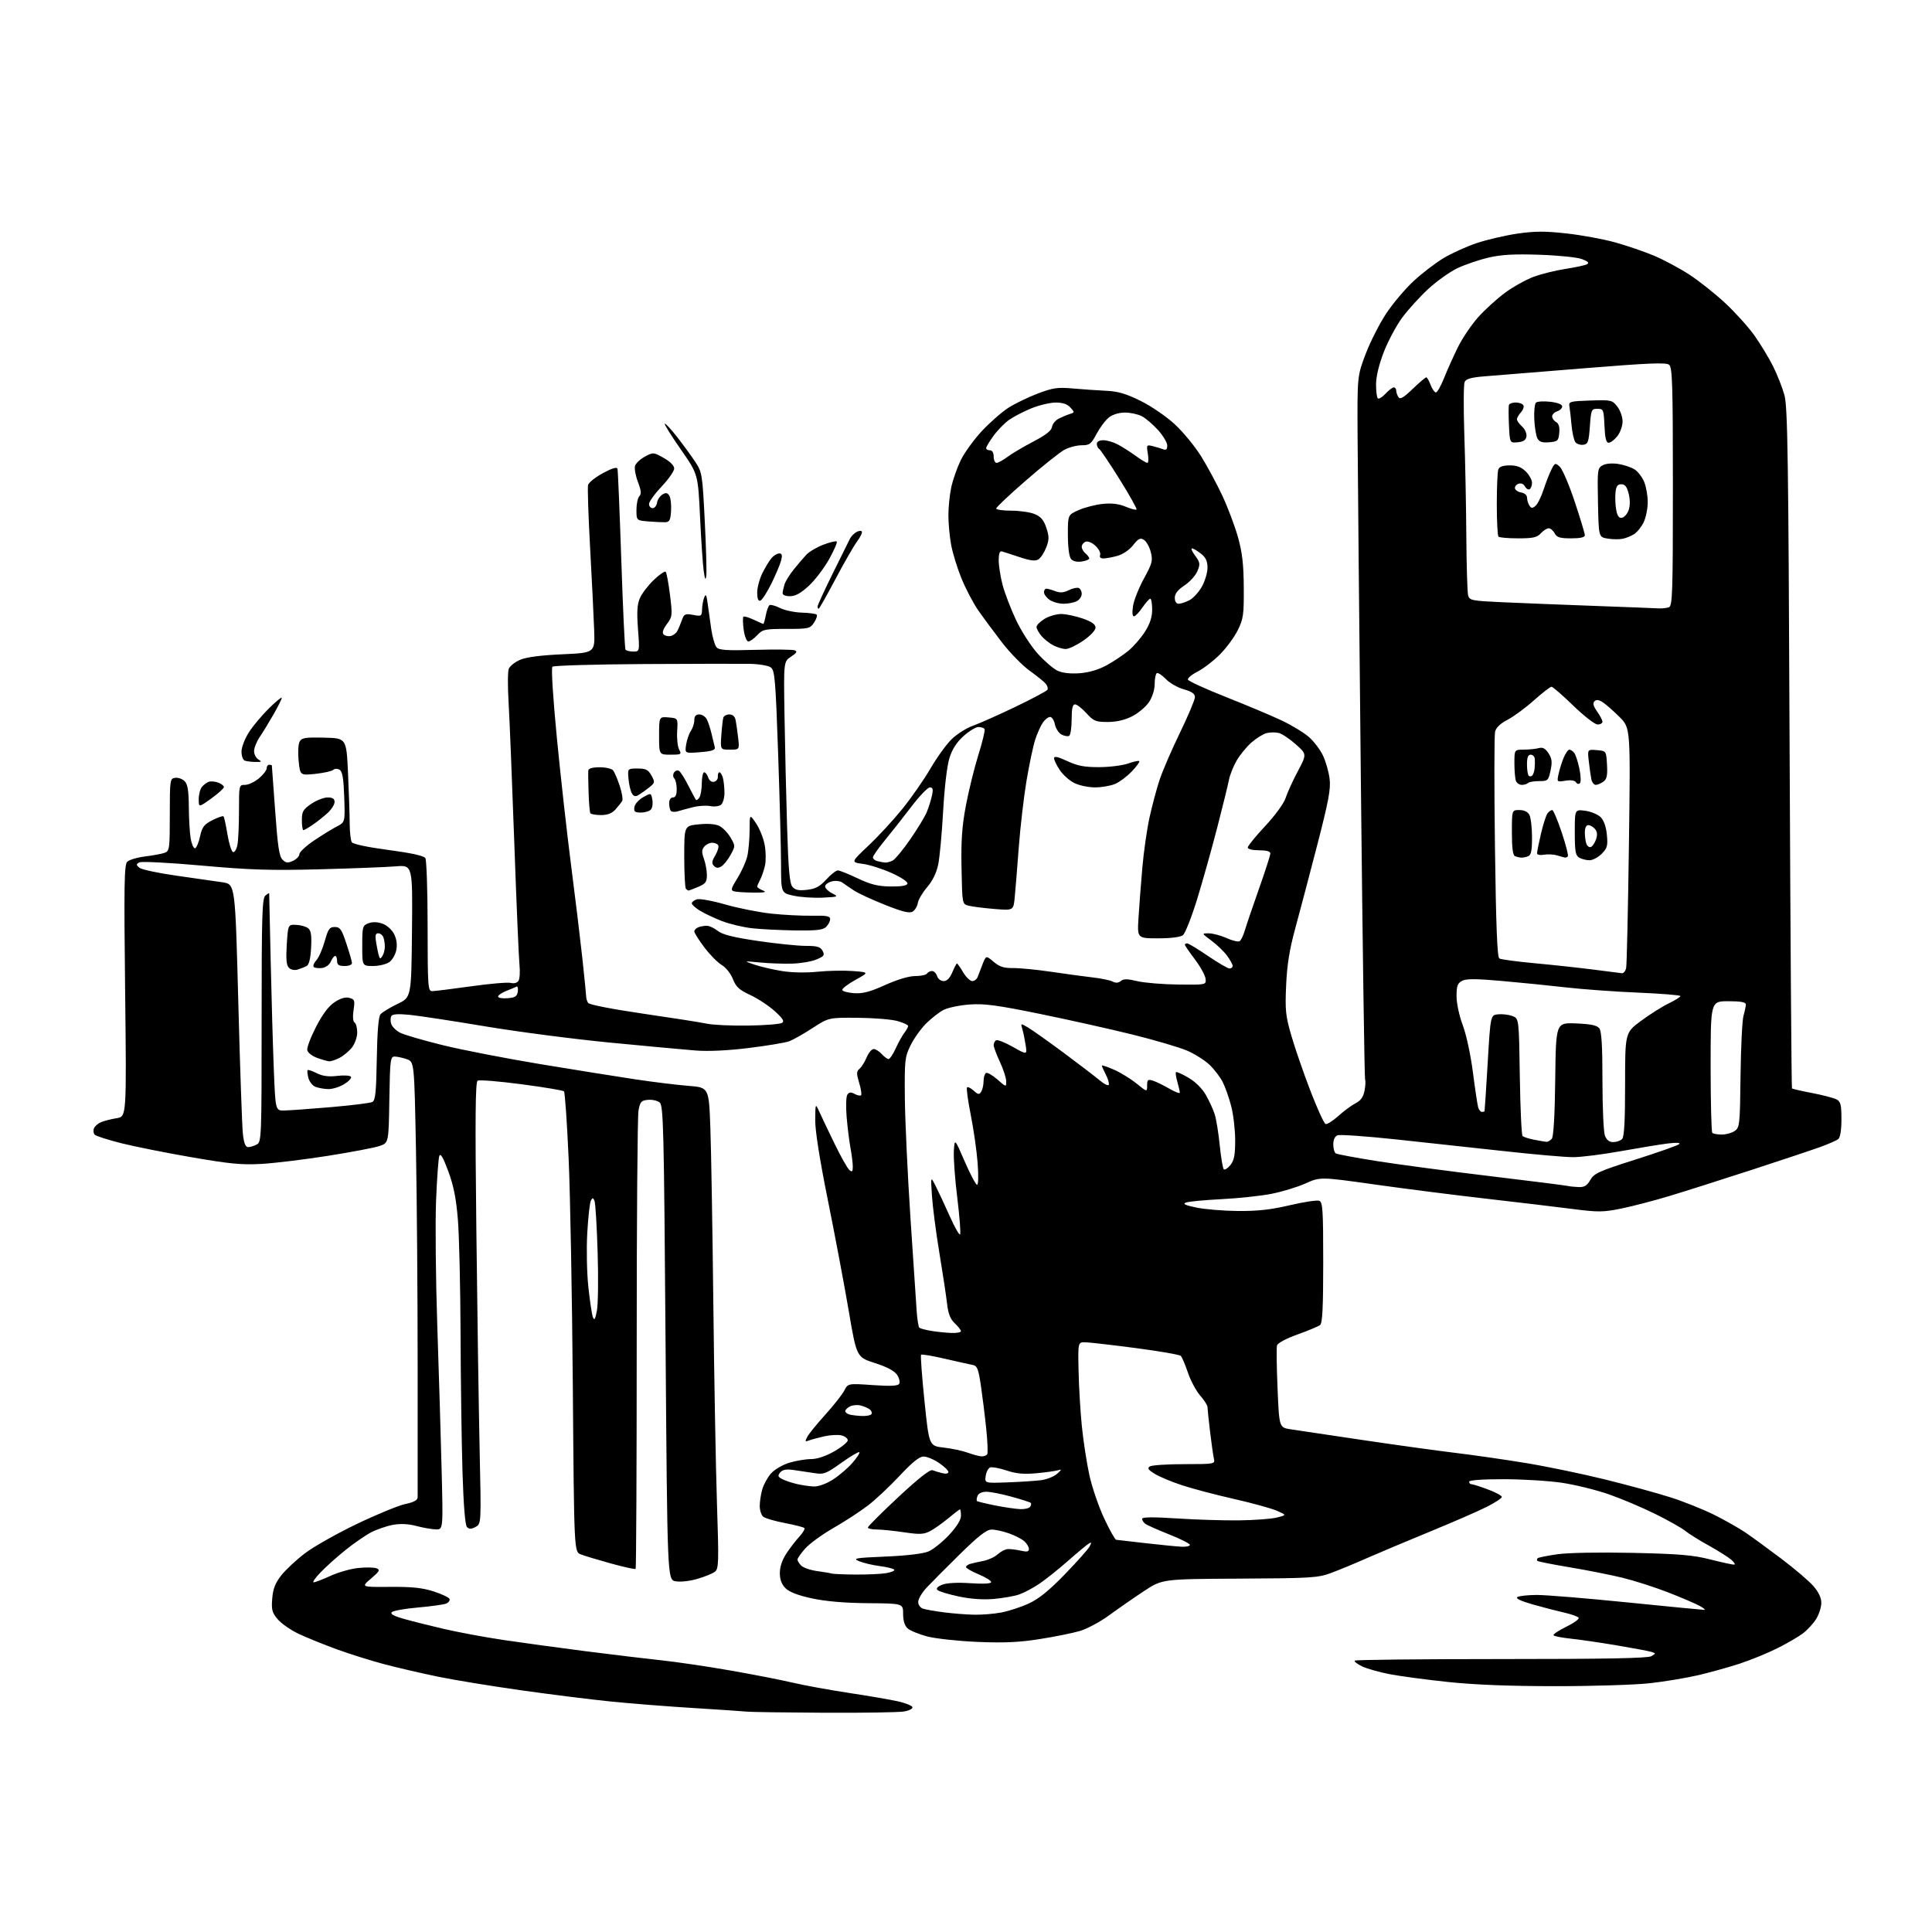 <?xml version="1.0" encoding="UTF-8" standalone="no"?>
<svg 
  version="1.1" 
  xmlns="http://www.w3.org/2000/svg" 
  xmlns:xlink="http://www.w3.org/1999/xlink" 
  xmlns:svg="http://www.w3.org/2000/svg"
  xmlns:rdf="http://www.w3.org/1999/02/22-rdf-syntax-ns#"
  xmlns:cc="http://creativecommons.org/ns#"
  xmlns:dc="http://purl.org/dc/elements/1.1/"
  viewBox="0 0 768 768"
  width="768"
  height="768"
>
<style>svg {background-color: white; }</style>"
<path stroke="none" fill="black" fill-rule="evenodd" d="M327.50,680.84C312.10,680.76 298.38,680.57 297.00,680.41C295.62,680.26 286.18,679.62 276.00,678.99C265.82,678.37 250.97,677.20 243.00,676.40C235.03,675.59 218.91,673.58 207.18,671.92C195.45,670.27 180.60,667.84 174.18,666.52C167.76,665.20 158.22,662.99 153.00,661.62C147.78,660.24 139.22,657.56 134.00,655.67C128.78,653.77 121.91,650.98 118.73,649.48C115.56,647.98 111.80,645.37 110.38,643.67C108.14,641.02 107.85,639.88 108.22,635.41C108.54,631.49 109.43,629.25 111.86,626.17C113.63,623.94 117.88,619.99 121.29,617.40C124.71,614.81 133.94,609.60 141.81,605.82C149.68,602.04 158.34,598.48 161.06,597.89C164.57,597.14 166.01,596.35 166.02,595.17C166.03,594.25 166.03,570.55 166.02,542.50C166.02,514.45 165.71,475.88 165.35,456.79C164.68,422.09 164.68,422.09 161.69,421.04C160.05,420.47 157.88,420.00 156.87,420.00C155.19,420.00 155.03,421.31 154.77,437.15C154.50,454.30 154.50,454.30 150.92,455.54C148.96,456.22 139.73,457.98 130.42,459.45C121.12,460.92 109.22,462.37 104.00,462.67C96.14,463.12 91.31,462.66 76.00,460.00C65.83,458.24 53.25,455.72 48.06,454.41C42.87,453.09 38.19,451.59 37.68,451.08C37.16,450.56 37.01,449.43 37.34,448.56C37.67,447.69 38.97,446.57 40.22,446.06C41.47,445.54 44.26,444.84 46.41,444.49C50.31,443.85 50.31,443.85 49.74,393.92C49.25,351.60 49.38,343.76 50.58,342.56C51.36,341.78 54.59,340.83 57.75,340.44C60.91,340.05 64.40,339.40 65.50,338.99C67.37,338.30 67.50,337.34 67.50,323.88C67.50,309.98 67.57,309.49 69.63,309.20C70.79,309.03 72.48,309.62 73.38,310.52C74.61,311.76 75.01,314.20 75.06,320.82C75.09,325.59 75.43,331.25 75.81,333.40C76.19,335.54 76.95,337.25 77.50,337.21C78.05,337.16 78.95,335.08 79.50,332.58C80.35,328.72 81.09,327.74 84.43,326.03C86.59,324.93 88.58,324.25 88.85,324.51C89.11,324.78 89.82,328.00 90.42,331.67C91.03,335.34 92.02,338.51 92.63,338.71C93.24,338.91 94.02,337.65 94.37,335.91C94.72,334.17 95.00,328.08 95.00,322.38C95.00,312.06 95.01,312.00 97.42,312.00C98.76,312.00 101.23,310.83 102.92,309.41C104.62,307.99 106.00,306.19 106.00,305.41C106.00,304.63 106.45,304.00 107.00,304.00C107.55,304.00 108.03,304.11 108.06,304.25C108.10,304.39 108.69,312.50 109.38,322.28C110.37,336.26 110.99,340.42 112.28,341.71C113.63,343.06 114.38,343.15 116.46,342.20C117.86,341.56 119.00,340.37 119.00,339.56C119.00,338.74 121.59,336.32 124.75,334.18C127.91,332.04 132.00,329.52 133.84,328.57C137.18,326.85 137.18,326.85 136.84,316.89C136.59,309.49 136.12,306.69 135.03,306.02C134.15,305.47 133.12,305.49 132.43,306.06C131.81,306.58 128.60,307.28 125.30,307.63C119.31,308.25 119.31,308.25 118.71,302.46C118.38,299.27 118.55,295.85 119.08,294.84C119.92,293.27 121.25,293.05 128.88,293.23C137.71,293.43 137.71,293.43 138.35,307.47C138.70,315.18 139.00,324.20 139.01,327.50C139.02,330.80 139.40,334.08 139.84,334.78C140.33,335.55 146.11,336.78 154.43,337.88C163.48,339.08 168.50,340.19 169.08,341.10C169.57,341.87 169.98,354.09 169.98,368.25C170.00,392.26 170.12,394.00 171.78,394.00C172.76,394.00 179.70,393.13 187.21,392.08C194.72,391.02 201.84,390.41 203.04,390.72C204.33,391.06 205.57,390.73 206.11,389.89C206.61,389.13 206.78,386.25 206.50,383.50C206.22,380.75 205.28,358.70 204.42,334.50C203.56,310.30 202.54,285.42 202.17,279.20C201.80,272.99 201.82,267.01 202.23,265.91C202.64,264.81 204.66,263.18 206.73,262.29C209.23,261.22 214.90,260.48 223.50,260.09C236.50,259.50 236.50,259.50 236.19,250.50C236.02,245.55 235.31,230.94 234.59,218.03C233.88,205.12 233.51,193.76 233.76,192.79C234.02,191.82 236.68,189.70 239.67,188.08C243.25,186.14 245.23,185.54 245.46,186.32C245.64,186.97 246.32,203.23 246.97,222.46C247.61,241.68 248.36,257.77 248.63,258.21C248.90,258.64 250.28,259.00 251.70,259.00C254.29,259.00 254.29,259.00 253.61,250.05C253.10,243.31 253.29,240.28 254.35,237.80C255.13,235.98 257.61,232.73 259.87,230.56C262.12,228.40 264.26,226.93 264.62,227.29C264.98,227.65 265.75,231.78 266.33,236.46C267.34,244.62 267.29,245.11 265.09,248.09C263.57,250.15 263.13,251.53 263.79,252.19C264.34,252.74 265.57,253.03 266.54,252.84C267.50,252.65 268.67,251.82 269.14,251.00C269.62,250.18 270.46,248.21 271.02,246.64C271.94,244.03 272.34,243.84 275.52,244.44C278.81,245.05 279.00,244.94 279.07,242.30C279.11,240.76 279.50,238.60 279.94,237.50C280.56,235.92 280.86,236.45 281.32,240.00C281.64,242.47 282.28,247.04 282.74,250.15C283.21,253.25 284.13,256.45 284.80,257.26C285.79,258.45 288.61,258.65 300.20,258.33C308.00,258.11 315.07,258.20 315.90,258.51C317.05,258.96 316.71,259.55 314.45,261.03C311.50,262.97 311.50,262.97 311.86,284.73C312.05,296.71 312.51,316.46 312.88,328.62C313.39,345.64 313.88,351.15 314.98,352.48C316.08,353.81 317.44,354.10 320.78,353.72C324.18,353.34 325.88,352.43 328.46,349.61C330.28,347.63 332.34,346.00 333.04,346.00C333.74,346.00 337.27,347.41 340.90,349.14C346.02,351.58 348.94,352.31 353.91,352.39C358.11,352.46 360.46,352.08 360.73,351.29C360.97,350.59 358.35,348.82 354.48,347.06C350.82,345.40 345.66,343.76 343.02,343.41C338.21,342.77 338.21,342.77 345.25,336.13C349.12,332.49 355.19,325.90 358.75,321.50C362.30,317.10 367.30,309.91 369.86,305.52C372.41,301.13 376.21,295.87 378.31,293.83C380.40,291.79 384.23,289.38 386.81,288.47C389.39,287.56 396.97,284.18 403.65,280.97C410.33,277.76 416.05,274.72 416.37,274.21C416.68,273.71 416.39,272.63 415.72,271.82C415.05,271.00 412.16,268.67 409.30,266.62C406.45,264.58 401.50,259.52 398.30,255.37C395.11,251.23 390.88,245.51 388.90,242.67C386.91,239.83 383.92,234.12 382.23,230.00C380.55,225.88 378.68,219.83 378.09,216.57C377.49,213.30 377.00,208.04 377.00,204.87C377.00,201.69 377.50,196.71 378.12,193.80C378.73,190.88 380.42,186.04 381.87,183.03C383.31,180.03 387.11,174.78 390.29,171.36C393.48,167.95 398.22,163.79 400.82,162.12C403.42,160.45 408.69,157.89 412.53,156.44C418.58,154.15 420.43,153.88 426.50,154.43C430.35,154.77 436.28,155.18 439.67,155.34C444.42,155.55 447.60,156.49 453.43,159.37C457.64,161.45 463.67,165.58 467.00,168.66C470.29,171.70 474.99,177.42 477.44,181.35C479.89,185.28 483.69,192.33 485.89,197.02C488.08,201.70 490.88,209.13 492.11,213.52C493.82,219.63 494.36,224.31 494.42,233.50C494.49,244.31 494.26,246.00 492.04,250.50C490.69,253.25 487.49,257.60 484.93,260.16C482.37,262.72 478.39,265.78 476.07,266.96C473.76,268.14 472.03,269.59 472.22,270.17C472.42,270.76 479.31,273.90 487.54,277.16C495.77,280.41 505.72,284.61 509.65,286.48C513.58,288.35 518.39,291.28 520.33,292.99C522.27,294.69 524.77,297.98 525.88,300.29C526.99,302.61 528.18,306.75 528.53,309.50C529.05,313.63 528.19,318.23 523.60,336.00C520.54,347.82 516.62,362.68 514.90,369.00C512.59,377.45 511.62,383.46 511.26,391.65C510.81,401.55 511.04,403.80 513.32,411.65C514.72,416.52 518.11,426.34 520.85,433.47C523.59,440.60 526.33,446.61 526.94,446.81C527.55,447.02 529.81,445.59 531.97,443.65C534.12,441.70 537.20,439.43 538.82,438.59C540.94,437.50 541.95,436.08 542.43,433.52C542.80,431.56 542.89,429.64 542.65,429.23C542.40,428.83 541.66,376.52 540.99,313.00C540.33,249.47 539.73,186.70 539.66,173.50C539.53,149.50 539.53,149.50 542.90,140.62C544.76,135.74 548.47,128.48 551.14,124.48C553.81,120.48 558.67,114.74 561.94,111.72C565.20,108.69 570.50,104.63 573.70,102.68C576.90,100.74 582.89,98.02 587.01,96.64C591.13,95.25 598.44,93.56 603.25,92.86C610.17,91.86 614.25,91.85 622.75,92.80C628.66,93.45 637.33,95.05 642.00,96.34C646.67,97.64 653.67,100.03 657.54,101.66C661.41,103.29 667.71,106.67 671.54,109.16C675.37,111.65 681.78,116.75 685.80,120.48C689.81,124.22 695.05,130.03 697.43,133.39C699.81,136.75 703.13,142.22 704.80,145.55C706.46,148.88 708.51,154.06 709.33,157.05C710.63,161.73 710.92,181.61 711.40,297.40C711.71,371.60 712.14,432.47 712.34,432.67C712.54,432.87 716.17,433.70 720.41,434.51C724.64,435.32 728.98,436.46 730.05,437.03C731.69,437.91 732.00,439.16 732.00,444.91C732.00,449.17 731.53,452.14 730.75,452.79C730.06,453.35 726.80,454.79 723.50,455.98C720.20,457.17 707.92,461.26 696.21,465.08C684.50,468.89 669.88,473.54 663.71,475.40C657.55,477.27 648.88,479.52 644.47,480.42C637.21,481.89 635.33,481.90 624.97,480.57C618.66,479.76 603.38,477.94 591.00,476.52C578.62,475.11 558.68,472.57 546.67,470.88C524.84,467.80 524.84,467.80 518.95,470.44C515.71,471.90 509.56,473.76 505.28,474.59C501.00,475.42 492.10,476.36 485.50,476.69C478.90,477.02 472.60,477.62 471.50,478.02C469.99,478.56 470.98,479.06 475.50,480.01C478.80,480.71 486.23,481.33 492.00,481.39C499.84,481.46 505.07,480.89 512.67,479.11C518.26,477.79 523.54,477.00 524.42,477.33C525.80,477.86 526.00,480.95 526.00,501.85C526.00,519.79 525.69,526.00 524.75,526.73C524.06,527.26 520.03,528.95 515.78,530.47C511.17,532.13 507.88,533.90 507.62,534.87C507.39,535.77 507.48,543.47 507.85,551.98C508.50,567.46 508.50,567.46 513.00,568.16C515.48,568.55 528.30,570.46 541.50,572.41C554.70,574.37 571.35,576.67 578.50,577.54C585.65,578.40 598.25,580.21 606.50,581.57C614.75,582.92 628.92,585.86 638.00,588.10C647.08,590.34 658.77,593.53 664.00,595.20C669.23,596.86 677.02,599.98 681.32,602.12C685.63,604.26 691.25,607.44 693.82,609.19C696.40,610.94 702.79,615.61 708.04,619.56C713.28,623.52 719.02,628.40 720.79,630.41C722.92,632.85 724.00,635.11 724.00,637.17C724.00,638.87 723.09,641.73 721.98,643.53C720.88,645.32 718.51,647.90 716.73,649.26C714.95,650.62 710.34,653.30 706.49,655.22C702.65,657.15 695.90,659.90 691.50,661.34C687.10,662.78 679.67,664.84 675.00,665.93C670.33,667.01 661.77,668.44 656.00,669.09C650.23,669.75 633.35,670.28 618.50,670.28C600.35,670.28 586.34,669.74 575.75,668.63C567.09,667.71 556.63,666.32 552.51,665.53C548.38,664.74 543.42,663.34 541.47,662.42C539.52,661.49 538.21,660.46 538.55,660.12C538.89,659.78 565.12,659.50 596.83,659.50C637.93,659.50 655.05,659.18 656.41,658.37C658.30,657.26 658.30,657.23 656.41,656.64C655.36,656.31 649.10,655.14 642.50,654.03C635.90,652.92 627.67,651.72 624.22,651.37C620.77,651.01 617.76,650.41 617.53,650.04C617.30,649.67 619.58,648.15 622.60,646.67C625.63,645.19 627.85,643.57 627.55,643.09C627.25,642.60 624.64,641.67 621.75,641.02C618.86,640.37 613.22,638.91 609.20,637.76C604.44,636.40 602.35,635.39 603.20,634.85C603.92,634.40 607.42,634.03 611.00,634.02C614.58,634.02 630.77,635.35 647.00,636.99C663.23,638.63 676.95,639.96 677.50,639.95C678.05,639.93 677.15,639.19 675.50,638.29C673.85,637.40 668.23,635.00 663.00,632.96C657.77,630.93 649.67,628.33 645.00,627.19C640.33,626.05 630.90,624.18 624.07,623.04C617.23,621.90 611.41,620.75 611.15,620.48C610.88,620.22 610.92,619.74 611.23,619.43C611.55,619.12 615.11,618.40 619.15,617.83C623.40,617.23 635.99,617.01 649.00,617.29C667.44,617.69 673.00,618.16 679.81,619.89C684.39,621.05 688.66,621.99 689.31,621.97C689.97,621.95 689.41,621.03 688.09,619.92C686.76,618.82 682.71,616.28 679.09,614.28C675.46,612.28 671.36,609.71 669.96,608.57C668.57,607.43 663.17,604.39 657.96,601.81C652.76,599.23 644.45,595.72 639.50,594.00C634.55,592.28 626.23,590.23 621.00,589.44C615.77,588.66 605.31,588.01 597.75,588.01C589.25,588.00 584.00,588.38 584.00,589.00C584.00,589.55 584.43,590.00 584.96,590.00C585.49,590.00 588.42,590.93 591.46,592.07C594.51,593.21 597.00,594.55 597.00,595.06C597.00,595.56 594.29,597.34 590.98,599.01C587.68,600.68 577.44,605.14 568.23,608.92C559.03,612.70 547.72,617.46 543.09,619.50C538.47,621.55 532.17,624.15 529.09,625.29C523.92,627.21 521.18,627.38 492.76,627.53C462.02,627.69 462.02,627.69 454.76,632.48C450.77,635.11 444.57,639.41 441.00,642.03C437.43,644.65 432.16,647.48 429.31,648.33C426.45,649.17 419.25,650.63 413.31,651.56C405.08,652.86 399.16,653.13 388.50,652.68C380.80,652.35 371.81,651.37 368.53,650.50C365.25,649.63 361.76,648.19 360.78,647.30C359.62,646.25 359.00,644.25 359.00,641.55C359.00,637.40 359.00,637.40 345.02,637.29C335.75,637.21 328.25,636.57 322.78,635.39C317.25,634.20 313.77,632.86 312.26,631.35C310.70,629.79 310.00,627.90 310.00,625.28C310.00,622.83 310.94,620.04 312.64,617.48C314.09,615.29 316.42,612.27 317.82,610.76C319.21,609.25 320.08,607.74 319.74,607.41C319.40,607.07 315.90,606.18 311.95,605.42C308.00,604.67 304.15,603.54 303.39,602.91C302.62,602.27 302.00,600.35 302.01,598.63C302.01,596.91 302.47,593.92 303.03,592.00C303.58,590.08 305.15,587.24 306.51,585.70C307.87,584.17 311.12,582.26 313.74,581.47C316.36,580.67 320.25,580.02 322.38,580.01C324.86,580.00 328.19,578.89 331.63,576.93C334.58,575.24 337.00,573.26 337.00,572.54C337.00,571.81 335.89,570.94 334.53,570.60C333.17,570.26 330.10,570.42 327.70,570.95C325.30,571.49 322.54,572.24 321.55,572.62C319.98,573.22 319.91,573.04 320.94,571.11C321.59,569.90 324.82,565.93 328.12,562.29C331.42,558.64 334.79,554.37 335.61,552.79C337.10,549.91 337.10,549.91 346.91,550.59C353.99,551.08 356.92,550.94 357.44,550.09C357.84,549.44 357.48,547.85 356.62,546.55C355.59,544.97 352.67,543.41 347.80,541.84C340.52,539.50 340.52,539.50 337.37,521.00C335.63,510.82 331.92,491.11 329.11,477.18C325.83,460.92 324.02,449.47 324.06,445.18C324.13,438.50 324.13,438.50 325.72,442.00C326.59,443.93 329.33,449.67 331.81,454.76C334.28,459.85 336.92,464.52 337.66,465.13C338.72,466.01 339.00,465.73 339.00,463.76C339.00,462.39 338.59,459.07 338.09,456.39C337.59,453.70 336.90,448.12 336.55,444.00C336.21,439.88 336.33,435.89 336.83,435.15C337.52,434.13 338.24,434.06 339.74,434.86C340.84,435.45 341.99,435.68 342.29,435.37C342.60,435.07 342.26,432.85 341.53,430.44C340.41,426.71 340.43,425.89 341.67,424.86C342.46,424.20 343.74,422.16 344.51,420.33C345.27,418.50 346.53,417.00 347.29,417.00C348.06,417.00 349.50,417.90 350.50,419.00C351.50,420.10 352.72,421.00 353.21,421.00C353.71,421.00 354.99,419.09 356.06,416.75C357.12,414.41 358.67,411.63 359.50,410.56C360.32,409.49 361.00,408.27 361.00,407.85C361.00,407.42 359.09,406.54 356.75,405.88C354.41,405.22 347.31,404.64 340.96,404.59C329.42,404.50 329.42,404.50 322.96,408.69C319.41,411.00 315.26,413.35 313.75,413.91C312.24,414.48 305.04,415.68 297.75,416.58C289.29,417.63 281.61,417.99 276.50,417.59C272.10,417.25 256.80,415.83 242.50,414.45C228.20,413.07 205.93,410.17 193.00,408.01C180.07,405.85 166.52,403.78 162.89,403.42C158.38,402.96 156.05,403.11 155.57,403.88C155.19,404.51 155.16,405.92 155.51,407.02C155.86,408.12 157.44,409.69 159.03,410.51C160.61,411.33 168.28,413.57 176.05,415.48C183.83,417.39 201.29,420.78 214.85,423.02C228.41,425.26 245.35,427.97 252.50,429.05C259.65,430.12 269.17,431.29 273.65,431.64C281.80,432.28 281.80,432.28 282.38,448.39C282.71,457.25 283.23,488.57 283.56,518.00C283.88,547.42 284.53,583.20 285.00,597.50C285.78,621.28 285.71,623.61 284.18,624.79C283.26,625.51 280.10,626.79 277.17,627.64C274.12,628.53 270.43,628.93 268.56,628.58C265.28,627.96 265.28,627.96 264.57,533.73C263.92,447.18 263.72,439.39 262.18,438.21C261.26,437.49 259.16,437.04 257.51,437.21C254.88,437.46 254.44,437.98 253.81,441.50C253.41,443.70 253.09,485.49 253.10,534.36C253.10,583.24 252.91,623.42 252.67,623.66C252.43,623.90 248.02,622.93 242.87,621.51C237.72,620.09 232.31,618.46 230.86,617.89C228.22,616.85 228.22,616.85 227.71,551.67C227.43,515.83 226.68,474.80 226.04,460.50C225.40,446.20 224.57,434.19 224.19,433.82C223.81,433.44 216.20,432.17 207.27,431.00C198.34,429.82 190.51,429.19 189.86,429.59C188.97,430.14 188.84,444.35 189.35,488.41C189.71,520.36 190.30,559.83 190.66,576.13C191.31,605.76 191.31,605.76 189.05,606.97C187.35,607.88 186.50,607.90 185.64,607.04C184.90,606.31 184.27,598.57 183.85,585.20C183.50,573.82 183.15,549.20 183.08,530.50C183.01,511.80 182.54,491.32 182.03,485.00C181.35,476.47 180.36,471.47 178.21,465.63C176.17,460.12 175.11,458.28 174.64,459.49C174.28,460.44 173.69,468.49 173.34,477.37C172.99,486.25 173.21,508.59 173.83,527.01C174.45,545.43 175.23,571.19 175.55,584.25C176.15,608.00 176.15,608.00 173.32,607.96C171.77,607.93 168.29,607.33 165.58,606.62C162.25,605.74 159.20,605.60 156.12,606.17C153.62,606.64 149.76,607.97 147.54,609.12C145.32,610.28 140.80,613.39 137.50,616.03C134.20,618.67 129.72,622.67 127.55,624.92C125.37,627.16 124.08,629.00 124.68,629.00C125.27,629.00 128.29,627.84 131.38,626.43C134.47,625.01 139.44,623.60 142.43,623.30C145.42,622.99 148.67,623.04 149.66,623.42C151.21,624.02 150.91,624.59 147.48,627.51C143.50,630.90 143.50,630.90 155.00,630.81C163.77,630.74 167.90,631.17 172.42,632.63C175.68,633.68 178.51,635.03 178.71,635.64C178.92,636.25 178.28,637.08 177.29,637.47C176.31,637.86 171.28,638.55 166.13,639.01C160.98,639.46 156.31,640.29 155.75,640.85C155.06,641.54 156.47,642.37 160.12,643.41C163.08,644.26 170.22,646.07 176.00,647.42C181.78,648.78 192.57,650.79 200.00,651.90C207.43,653.01 222.28,655.03 233.00,656.41C243.72,657.78 257.23,659.40 263.00,660.01C268.77,660.62 280.93,662.41 290.00,663.99C299.07,665.57 310.32,667.76 315.00,668.86C319.68,669.96 329.80,671.81 337.50,672.97C345.20,674.14 353.94,675.64 356.92,676.30C359.90,676.97 362.50,678.01 362.71,678.62C362.91,679.24 361.40,680.00 359.29,680.35C357.20,680.70 342.90,680.92 327.50,680.84zM387.11,641.87C390.20,641.94 395.12,641.55 398.04,640.99C400.96,640.44 405.86,638.84 408.93,637.43C412.92,635.60 416.98,632.32 423.28,625.82C428.10,620.84 432.54,615.86 433.13,614.76C433.98,613.16 433.93,612.92 432.85,613.56C432.11,614.00 428.35,617.13 424.50,620.51C420.65,623.90 415.48,628.02 413.00,629.67C410.52,631.33 406.96,633.21 405.07,633.85C403.19,634.49 398.69,635.28 395.07,635.60C390.78,635.98 385.93,635.64 381.07,634.61C376.98,633.74 373.19,632.59 372.65,632.05C372.01,631.41 372.69,630.68 374.59,629.93C376.40,629.23 380.62,629.00 385.75,629.35C390.99,629.70 394.00,629.53 394.00,628.90C394.00,628.34 391.75,626.95 389.00,625.81C386.25,624.67 384.00,623.37 384.00,622.93C384.00,622.49 384.79,621.91 385.75,621.64C386.71,621.37 389.07,620.84 391.00,620.47C392.93,620.09 395.45,618.91 396.62,617.84C397.79,616.77 399.59,615.84 400.62,615.78C401.65,615.72 403.96,616.01 405.75,616.41C408.24,616.99 409.00,616.83 409.00,615.73C409.00,614.95 408.19,613.58 407.20,612.68C406.21,611.79 403.45,610.37 401.07,609.53C398.70,608.69 395.57,608.01 394.12,608.03C392.17,608.05 388.96,610.56 381.50,617.88C376.00,623.29 370.04,629.29 368.25,631.21C366.46,633.14 365.00,635.65 365.00,636.79C365.00,637.98 365.84,639.13 366.97,639.49C368.05,639.83 371.76,640.48 375.22,640.93C378.67,641.38 384.03,641.80 387.11,641.87zM340.00,625.91C344.68,625.95 350.18,625.70 352.23,625.36C354.28,625.02 355.75,624.40 355.49,623.99C355.24,623.57 352.66,622.93 349.76,622.55C346.87,622.17 343.15,621.30 341.50,620.60C338.81,619.47 339.92,619.27 352.06,618.76C360.41,618.40 366.95,617.63 369.06,616.73C370.95,615.94 374.64,612.99 377.25,610.19C380.33,606.87 382.00,604.19 382.00,602.54C382.00,601.14 381.82,600.00 381.59,600.00C381.37,600.00 379.27,601.60 376.93,603.56C374.58,605.52 371.33,607.81 369.69,608.66C367.18,609.96 365.54,610.03 359.32,609.10C355.25,608.50 350.36,608.00 348.46,608.00C346.56,608.00 345.00,607.64 345.00,607.20C345.00,606.76 350.44,601.33 357.09,595.13C365.04,587.71 369.69,584.05 370.68,584.43C371.51,584.75 373.27,585.28 374.59,585.61C376.01,585.97 377.00,585.78 377.00,585.14C377.00,584.55 375.32,582.93 373.27,581.54C371.22,580.14 368.46,579.00 367.14,579.00C365.45,579.00 362.66,581.24 357.63,586.63C353.71,590.83 348.02,596.16 345.00,598.48C341.98,600.79 335.81,604.81 331.30,607.40C326.80,609.99 321.73,613.68 320.05,615.59C318.37,617.50 317.00,619.47 317.00,619.96C317.00,620.45 317.68,621.54 318.51,622.37C319.34,623.20 322.16,624.17 324.76,624.52C327.37,624.87 329.95,625.31 330.50,625.50C331.05,625.69 335.32,625.87 340.00,625.91zM469.75,614.85C471.54,614.93 473.00,614.60 473.00,614.11C473.00,613.62 469.29,611.75 464.75,609.95C460.21,608.15 455.94,606.25 455.25,605.72C454.56,605.19 454.00,604.29 454.00,603.73C454.00,603.04 458.46,603.00 467.75,603.60C475.31,604.10 486.45,604.44 492.50,604.37C498.55,604.30 505.30,603.80 507.50,603.26C511.50,602.27 511.50,602.27 507.58,600.55C505.43,599.61 497.78,597.50 490.58,595.87C483.39,594.24 474.12,591.80 470.00,590.45C465.88,589.10 460.96,587.06 459.08,585.91C456.41,584.28 455.97,583.63 457.08,582.93C457.86,582.43 464.02,582.02 470.77,582.02C482.97,582.00 483.04,581.99 482.53,579.75C482.25,578.51 481.56,573.69 481.01,569.03C480.45,564.37 480.00,559.99 480.00,559.31C480.00,558.63 478.69,556.58 477.08,554.75C475.48,552.92 473.29,548.83 472.22,545.65C471.14,542.47 469.87,539.47 469.38,538.99C468.90,538.50 460.85,537.11 451.50,535.88C442.15,534.66 433.15,533.62 431.50,533.58C428.50,533.50 428.50,533.50 428.75,545.00C428.88,551.33 429.47,561.23 430.06,567.00C430.64,572.77 431.97,581.44 433.02,586.27C434.06,591.09 436.71,598.85 438.89,603.52C441.08,608.18 443.24,612.04 443.69,612.09C444.13,612.15 449.45,612.75 455.50,613.45C461.55,614.14 467.96,614.77 469.75,614.85zM405.69,599.91C407.45,599.96 409.18,599.52 409.54,598.93C409.90,598.35 409.99,597.66 409.74,597.41C409.49,597.16 406.08,596.06 402.16,594.98C398.23,593.89 393.72,593.00 392.12,593.00C390.35,593.00 388.97,593.64 388.58,594.64C388.24,595.55 388.13,596.46 388.35,596.68C388.57,596.90 391.84,597.69 395.62,598.45C399.41,599.20 403.94,599.85 405.69,599.91zM323.55,590.90C325.33,590.96 328.47,589.82 331.05,588.18C333.50,586.62 336.99,583.65 338.81,581.57C340.63,579.49 341.89,577.56 341.61,577.27C341.32,576.99 338.10,578.89 334.45,581.50C328.33,585.87 327.48,586.19 323.65,585.57C321.37,585.21 317.68,584.66 315.46,584.35C312.52,583.94 311.07,584.21 310.15,585.32C309.08,586.60 309.21,587.04 310.88,587.93C311.98,588.52 314.59,589.41 316.69,589.90C318.79,590.40 321.87,590.84 323.55,590.90zM400.45,589.27C405.43,589.09 411.39,588.70 413.71,588.42C416.02,588.13 418.95,586.98 420.21,585.86C422.04,584.24 422.13,583.95 420.67,584.42C419.66,584.74 415.79,585.28 412.06,585.63C406.99,586.10 404.00,585.83 400.11,584.54C397.26,583.59 394.32,583.05 393.59,583.33C392.85,583.61 392.06,585.14 391.83,586.72C391.41,589.60 391.41,589.60 400.45,589.27zM390.19,578.93C391.12,578.97 392.13,578.59 392.44,578.09C392.75,577.59 392.57,572.98 392.03,567.84C391.50,562.70 390.54,555.01 389.91,550.74C388.92,544.08 388.45,542.92 386.63,542.58C385.46,542.36 380.48,541.25 375.56,540.11C370.65,538.97 366.41,538.26 366.14,538.53C365.87,538.80 366.48,547.06 367.49,556.90C369.33,574.78 369.33,574.78 375.15,575.44C378.36,575.80 382.67,576.72 384.74,577.48C386.81,578.24 389.26,578.89 390.19,578.93zM342.69,562.88C344.45,562.95 346.13,562.60 346.43,562.11C346.73,561.63 346.42,560.79 345.74,560.26C345.06,559.72 343.41,559.02 342.09,558.70C340.76,558.37 338.85,558.55 337.84,559.09C336.83,559.63 336.00,560.47 336.00,560.96C336.00,561.45 336.79,562.06 337.75,562.31C338.71,562.56 340.94,562.82 342.69,562.88zM378.25,529.87C380.31,529.94 382.00,529.63 382.00,529.17C382.00,528.72 380.90,527.32 379.56,526.05C377.76,524.37 376.94,522.26 376.46,518.13C376.11,515.03 374.73,505.98 373.41,498.00C372.09,490.02 370.77,479.90 370.48,475.50C369.94,467.50 369.94,467.50 371.96,471.50C373.08,473.70 375.57,479.06 377.51,483.40C379.44,487.75 381.30,491.03 381.64,490.70C381.97,490.36 381.48,483.88 380.55,476.29C379.61,468.71 379.00,460.25 379.17,457.50C379.50,452.50 379.50,452.50 383.50,461.73C385.70,466.80 387.90,470.96 388.40,470.98C388.91,470.99 389.01,467.27 388.62,462.28C388.26,457.49 387.03,448.90 385.89,443.20C384.76,437.50 384.09,432.57 384.41,432.26C384.73,431.94 385.92,432.52 387.05,433.55C388.82,435.15 389.26,435.21 390.05,433.96C390.55,433.16 390.98,431.29 390.98,429.81C390.99,428.33 391.42,426.86 391.94,426.54C392.46,426.22 394.48,427.36 396.44,429.08C399.96,432.17 400.00,432.18 399.99,429.85C399.98,428.56 398.86,425.09 397.49,422.15C396.12,419.21 395.00,416.20 395.00,415.46C395.00,414.72 395.43,413.85 395.96,413.53C396.48,413.20 399.48,414.38 402.61,416.15C408.31,419.37 408.31,419.37 407.71,415.43C407.38,413.27 406.79,410.42 406.40,409.10C405.69,406.70 405.69,406.70 408.68,408.47C410.33,409.44 416.61,413.90 422.65,418.37C428.68,422.84 435.15,427.79 437.02,429.36C438.89,430.94 440.58,431.76 440.77,431.18C440.96,430.61 440.42,428.78 439.56,427.12C438.70,425.46 438.00,423.88 438.00,423.61C438.00,423.33 440.14,424.04 442.75,425.18C445.36,426.32 449.41,428.80 451.75,430.69C456.00,434.13 456.00,434.13 456.00,431.50C456.00,429.23 456.31,428.96 458.25,429.56C459.49,429.94 462.41,431.37 464.75,432.72C467.09,434.08 469.00,434.81 469.00,434.34C469.00,433.87 468.56,431.94 468.02,430.06C467.48,428.17 467.23,426.44 467.47,426.19C467.71,425.95 469.94,426.95 472.43,428.41C475.18,430.01 477.89,432.71 479.36,435.28C480.69,437.60 482.27,441.07 482.88,443.00C483.49,444.93 484.38,450.46 484.87,455.30C485.36,460.14 486.08,464.41 486.47,464.80C486.85,465.18 488.03,464.44 489.09,463.14C490.59,461.28 491.00,459.18 491.00,453.28C491.00,449.16 490.29,443.05 489.42,439.70C488.56,436.36 487.02,432.02 486.01,430.06C485.00,428.10 482.67,425.06 480.84,423.30C479.00,421.54 475.02,419.02 472.00,417.69C468.98,416.37 459.07,413.45 450.00,411.21C440.93,408.97 424.27,405.26 413.00,402.96C396.22,399.54 391.20,398.88 385.37,399.31C381.44,399.59 376.81,400.57 375.06,401.47C373.32,402.37 370.20,404.80 368.12,406.88C366.04,408.96 363.26,412.87 361.94,415.58C359.68,420.20 359.55,421.47 359.69,436.50C359.78,445.30 360.77,466.68 361.91,484.00C363.04,501.32 364.16,518.12 364.40,521.33C364.63,524.53 365.10,527.43 365.43,527.76C365.76,528.10 367.94,528.68 370.27,529.06C372.60,529.44 376.19,529.81 378.25,529.87zM237.28,521.00C237.76,518.52 237.89,508.10 237.57,497.83C237.26,487.56 236.71,478.40 236.35,477.47C235.81,476.06 235.57,476.02 234.90,477.21C234.46,478.00 233.81,483.78 233.45,490.07C233.09,496.41 233.28,506.00 233.88,511.60C234.47,517.15 235.28,522.55 235.69,523.60C236.26,525.06 236.62,524.46 237.28,521.00zM627.50,471.88C629.83,471.96 630.87,471.33 632.17,469.05C633.66,466.43 635.63,465.54 650.17,460.93C659.15,458.08 666.95,455.32 667.50,454.81C668.12,454.23 666.42,454.13 663.00,454.55C659.98,454.92 651.55,456.30 644.28,457.61C637.01,458.92 628.46,460.00 625.28,459.99C622.10,459.99 609.83,458.91 598.00,457.60C586.17,456.29 566.80,454.19 554.95,452.93C543.10,451.67 532.63,450.93 531.70,451.29C530.63,451.70 530.00,453.04 530.00,454.91C530.00,456.54 530.45,458.16 531.00,458.50C531.55,458.84 538.86,460.21 547.25,461.54C555.64,462.87 575.77,465.55 592.00,467.49C608.23,469.44 622.17,471.20 623.00,471.40C623.83,471.60 625.85,471.82 627.50,471.88zM98.64,456.00C99.46,456.00 101.00,455.53 102.07,454.96C103.94,453.96 104.00,452.36 104.00,405.59C104.00,363.84 104.20,357.08 105.50,356.00C106.33,355.32 107.00,354.92 107.00,355.13C107.00,355.33 107.27,367.43 107.60,382.00C107.92,396.57 108.48,415.93 108.84,425.00C109.50,441.50 109.50,441.50 113.00,441.44C114.92,441.41 123.25,440.81 131.50,440.11C139.75,439.40 147.18,438.48 148.00,438.06C149.22,437.43 149.55,434.27 149.78,420.96C149.96,410.10 150.45,404.16 151.25,403.20C151.91,402.40 154.94,400.56 157.98,399.10C163.50,396.45 163.50,396.45 163.77,370.14C164.03,343.83 164.03,343.83 157.27,344.39C153.55,344.70 139.93,345.22 127.00,345.56C107.60,346.07 99.43,345.81 80.17,344.08C67.13,342.91 56.18,342.36 55.36,342.82C54.06,343.55 54.07,343.81 55.44,344.95C56.31,345.67 62.97,347.09 70.26,348.11C77.54,349.13 85.75,350.31 88.50,350.73C93.50,351.50 93.50,351.50 94.73,398.50C95.41,424.35 96.23,447.86 96.55,450.75C96.97,454.48 97.58,456.00 98.64,456.00zM614.63,453.89C615.25,453.95 616.25,453.40 616.86,452.67C617.57,451.81 618.06,443.41 618.23,428.92C618.50,406.50 618.50,406.50 626.50,406.83C632.40,407.07 634.83,407.58 635.75,408.77C636.65,409.93 637.00,415.76 637.00,429.63C637.00,440.21 637.44,450.02 637.98,451.43C638.64,453.17 639.70,454.00 641.28,454.00C642.55,454.00 644.14,453.46 644.80,452.80C645.66,451.94 646.00,445.70 646.00,431.05C646.00,410.50 646.00,410.50 652.31,405.83C655.78,403.26 660.73,400.13 663.31,398.88C665.89,397.63 668.00,396.31 668.00,395.95C668.00,395.59 660.47,394.98 651.26,394.59C642.06,394.21 629.12,393.27 622.51,392.51C615.91,391.75 604.39,390.60 596.93,389.94C586.59,389.03 582.83,389.02 581.18,389.91C579.39,390.86 579.00,391.96 579.00,396.01C579.00,398.83 580.06,403.78 581.47,407.53C582.88,411.26 584.62,419.36 585.51,426.30C586.37,433.01 587.32,439.29 587.61,440.25C587.90,441.21 588.55,442.00 589.07,442.00C589.58,442.00 590.06,441.89 590.13,441.75C590.20,441.61 590.76,432.95 591.38,422.50C592.50,403.50 592.50,403.50 595.56,403.20C597.24,403.04 599.78,403.35 601.21,403.89C603.81,404.88 603.81,404.88 604.15,427.86C604.34,440.49 604.83,451.17 605.24,451.57C605.65,451.98 607.67,452.64 609.74,453.04C611.81,453.44 614.01,453.82 614.63,453.89zM684.44,451.00C686.16,451.00 688.48,450.35 689.60,449.56C691.54,448.21 691.67,447.02 691.89,427.57C692.03,416.26 692.56,405.55 693.07,403.76C693.58,401.98 694.00,399.95 694.00,399.26C694.00,398.37 691.95,398.00 687.00,398.00C680.00,398.00 680.00,398.00 680.00,423.83C680.00,438.04 680.30,449.97 680.67,450.33C681.03,450.70 682.73,451.00 684.44,451.00zM130.50,432.93C128.85,432.90 126.55,432.49 125.38,432.02C124.21,431.55 122.95,429.95 122.58,428.46C122.21,426.98 122.08,425.59 122.29,425.38C122.50,425.17 124.15,425.73 125.94,426.62C128.26,427.78 130.63,428.09 134.08,427.68C136.75,427.36 139.20,427.52 139.52,428.04C139.84,428.55 138.61,429.87 136.80,430.98C134.98,432.09 132.15,432.97 130.50,432.93zM130.80,421.88C130.08,421.82 127.92,421.19 126.00,420.50C124.08,419.81 122.34,418.43 122.14,417.45C121.95,416.46 123.52,412.29 125.63,408.19C128.22,403.16 130.62,399.96 132.99,398.39C135.34,396.83 137.28,396.26 138.85,396.67C140.98,397.23 141.13,397.66 140.54,401.55C140.16,404.15 140.32,406.08 140.95,406.47C141.53,406.83 142.00,408.61 142.00,410.42C142.00,412.26 141.07,414.91 139.91,416.39C138.76,417.85 136.54,419.71 134.96,420.52C133.39,421.33 131.51,421.95 130.80,421.88zM297.50,407.68C304.10,407.58 310.11,407.10 310.86,406.62C311.90,405.95 311.19,404.83 307.86,401.85C305.46,399.70 301.11,396.85 298.18,395.50C293.86,393.51 292.57,392.32 291.34,389.19C290.49,387.01 288.54,384.57 286.89,383.60C285.28,382.64 282.17,379.49 279.98,376.59C277.79,373.69 276.00,370.84 276.00,370.27C276.00,369.69 276.71,368.94 277.58,368.61C278.45,368.27 279.97,368.00 280.95,368.00C281.93,368.00 283.90,368.92 285.32,370.04C287.22,371.53 291.48,372.60 301.21,374.04C308.52,375.11 317.07,375.99 320.21,376.00C324.88,376.00 326.12,376.36 326.99,377.98C327.91,379.70 327.59,380.14 324.53,381.42C322.59,382.23 318.19,382.97 314.75,383.06C311.31,383.15 305.57,382.95 302.00,382.60C295.50,381.97 295.50,381.97 300.00,383.49C302.48,384.32 307.43,385.46 311.00,386.03C314.84,386.64 320.57,386.74 325.00,386.28C329.12,385.85 335.43,385.73 339.00,386.00C345.50,386.50 345.50,386.50 340.09,389.50C337.11,391.15 334.74,392.95 334.82,393.50C334.90,394.05 337.00,394.64 339.49,394.80C342.96,395.04 345.83,394.29 351.88,391.55C356.75,389.36 361.30,388.00 363.82,388.00C366.05,388.00 368.16,387.55 368.50,387.00C368.84,386.45 369.74,386.00 370.49,386.00C371.25,386.00 372.15,386.90 372.50,388.00C372.85,389.11 374.01,390.00 375.12,390.00C376.44,390.00 377.59,388.83 378.56,386.50C379.37,384.57 380.20,383.00 380.41,383.00C380.63,383.00 381.73,384.57 382.87,386.50C384.00,388.43 385.64,390.00 386.50,390.00C387.36,390.00 388.34,389.21 388.68,388.25C389.02,387.29 389.90,384.99 390.64,383.15C391.98,379.80 391.98,379.80 395.00,382.35C397.34,384.32 399.08,384.87 402.76,384.82C405.37,384.79 412.23,385.46 418.00,386.32C423.77,387.18 431.20,388.19 434.50,388.56C437.80,388.94 441.32,389.68 442.31,390.19C443.53,390.83 444.60,390.75 445.54,389.96C446.63,389.06 448.15,389.08 452.08,390.02C454.89,390.69 462.21,391.30 468.35,391.37C479.50,391.50 479.50,391.50 479.23,389.06C479.08,387.72 477.17,384.25 474.98,381.36C472.79,378.46 471.00,375.84 471.00,375.54C471.00,375.24 471.42,375.00 471.92,375.00C472.43,375.00 476.14,377.25 480.17,379.99C484.20,382.74 488.06,384.99 488.75,384.99C489.44,385.00 490.00,384.53 490.00,383.96C490.00,383.39 488.99,381.55 487.75,379.87C486.51,378.19 483.72,375.51 481.55,373.91C477.61,371.00 477.61,371.00 480.55,371.02C482.17,371.03 485.35,371.89 487.62,372.91C489.88,373.94 492.19,374.49 492.76,374.14C493.32,373.79 494.23,371.93 494.79,370.00C495.35,368.07 497.87,360.65 500.40,353.50C502.92,346.35 504.99,339.94 504.99,339.25C505.00,338.43 503.44,338.00 500.50,338.00C497.88,338.00 496.00,337.54 496.00,336.89C496.00,336.29 499.12,332.45 502.93,328.37C506.94,324.07 510.36,319.37 511.05,317.22C511.70,315.17 513.87,310.42 515.87,306.65C519.50,299.79 519.50,299.79 515.10,295.88C512.68,293.73 509.64,291.70 508.35,291.37C507.06,291.05 504.88,291.06 503.52,291.41C502.15,291.75 499.44,293.43 497.48,295.15C495.52,296.87 492.86,300.13 491.56,302.39C490.26,304.65 488.90,308.07 488.53,310.00C488.16,311.93 486.06,320.48 483.86,329.00C481.66,337.52 478.06,350.35 475.86,357.50C473.65,364.65 471.12,371.06 470.23,371.75C469.24,372.52 465.43,373.00 460.34,373.00C452.06,373.00 452.06,373.00 452.58,364.75C452.86,360.21 453.54,351.33 454.09,345.02C454.63,338.70 455.92,329.70 456.94,325.02C457.97,320.33 459.77,313.57 460.95,310.00C462.14,306.43 465.78,297.99 469.05,291.26C472.32,284.52 475.00,278.17 475.00,277.14C475.00,275.77 473.80,274.92 470.59,274.02C468.16,273.34 464.94,271.50 463.43,269.93C461.93,268.36 460.31,267.31 459.85,267.59C459.38,267.88 459.00,269.82 459.00,271.91C459.00,274.18 458.09,277.07 456.74,279.10C455.50,280.97 452.48,283.51 450.03,284.75C447.09,286.23 443.78,287.00 440.31,287.00C435.57,287.00 434.73,286.65 431.86,283.50C430.11,281.58 428.08,280.00 427.34,280.00C426.37,280.00 426.00,281.64 426.00,285.94C426.00,289.21 425.56,292.15 425.02,292.49C424.48,292.82 423.12,292.60 421.98,291.99C420.85,291.39 419.66,289.57 419.34,287.95C419.02,286.33 418.16,285.00 417.43,285.00C416.71,285.00 415.42,285.99 414.57,287.20C413.72,288.42 412.35,291.46 411.53,293.95C410.71,296.45 409.15,303.81 408.06,310.31C406.98,316.80 405.59,328.72 404.98,336.81C404.37,344.89 403.65,353.85 403.37,356.73C402.86,361.96 402.86,361.96 395.18,361.32C390.96,360.97 386.38,360.38 385.00,360.02C382.50,359.36 382.50,359.36 382.22,345.13C382.01,334.11 382.40,328.46 383.97,320.15C385.09,314.24 387.32,305.18 388.94,300.01C390.56,294.85 391.66,290.26 391.38,289.81C391.11,289.37 390.01,289.00 388.94,289.00C387.88,289.00 385.21,290.63 383.01,292.61C380.27,295.08 378.50,297.85 377.41,301.36C376.46,304.38 375.43,313.11 374.91,322.50C374.42,331.30 373.54,340.80 372.96,343.62C372.28,346.94 370.73,350.13 368.55,352.67C366.70,354.83 365.04,357.65 364.85,358.94C364.66,360.24 363.75,361.77 362.82,362.35C361.54,363.15 358.95,362.52 351.82,359.70C346.70,357.66 341.15,355.11 339.50,354.01C337.85,352.92 335.78,351.51 334.90,350.87C333.99,350.20 332.17,349.99 330.65,350.37C329.19,350.74 328.00,351.63 328.00,352.36C328.00,353.08 329.24,354.31 330.75,355.09C333.42,356.46 333.30,356.51 327.00,356.83C323.43,357.01 318.25,356.66 315.50,356.06C310.50,354.97 310.50,354.97 310.48,343.73C310.47,337.56 309.94,317.67 309.32,299.55C308.29,269.92 307.99,266.47 306.40,265.30C305.41,264.58 301.68,263.95 298.06,263.89C294.45,263.83 275.52,263.86 256.00,263.97C236.47,264.08 220.10,264.56 219.60,265.03C219.07,265.54 219.81,277.29 221.40,293.70C222.89,308.99 225.42,331.62 227.02,344.00C228.62,356.38 230.62,372.89 231.47,380.71C232.31,388.52 233.01,395.50 233.02,396.21C233.02,396.92 233.37,398.04 233.79,398.69C234.22,399.37 243.59,401.19 255.52,402.93C267.06,404.61 278.52,406.40 281.00,406.93C283.48,407.45 290.90,407.79 297.50,407.68zM201.75,396.81C204.82,396.56 205.56,396.07 205.83,394.14C206.02,392.84 205.79,391.97 205.33,392.20C204.88,392.44 203.04,393.21 201.25,393.91C199.46,394.62 198.00,395.63 198.00,396.16C198.00,396.69 199.69,396.98 201.75,396.81zM644.73,386.87C645.41,386.94 646.17,385.99 646.42,384.75C646.68,383.51 647.17,361.55 647.52,335.94C648.15,289.39 648.15,289.39 643.83,285.06C641.45,282.67 638.46,280.05 637.20,279.21C635.56,278.14 634.59,278.01 633.83,278.77C633.06,279.54 633.37,280.71 634.88,282.83C636.04,284.47 637.00,286.30 637.00,286.90C637.00,287.51 636.13,288.00 635.06,288.00C634.00,288.00 629.65,284.62 625.40,280.50C621.15,276.38 617.26,273.00 616.75,273.00C616.24,273.00 613.07,275.45 609.70,278.45C606.34,281.45 601.64,284.90 599.27,286.12C596.46,287.56 594.73,289.22 594.32,290.85C593.98,292.23 593.95,312.92 594.27,336.83C594.69,368.21 595.17,380.49 596.01,381.01C596.65,381.40 603.10,382.27 610.34,382.93C617.58,383.60 628.00,384.73 633.50,385.44C639.00,386.15 644.05,386.80 644.73,386.87zM118.36,385.41C117.08,385.80 115.66,385.52 114.86,384.72C113.85,383.71 113.63,381.31 114.00,375.43C114.50,367.50 114.50,367.50 117.78,367.65C119.58,367.73 121.72,368.35 122.54,369.03C123.64,369.95 123.93,371.91 123.67,376.75C123.44,381.02 122.84,383.50 121.91,384.00C121.14,384.42 119.53,385.05 118.36,385.41zM127.96,384.80C126.57,384.96 125.10,384.77 124.71,384.38C124.32,383.98 124.78,382.79 125.75,381.73C126.71,380.67 128.21,377.26 129.08,374.15C130.44,369.28 130.99,368.50 133.08,368.50C135.17,368.50 135.80,369.39 137.66,375.00C138.85,378.57 139.86,382.06 139.91,382.75C139.96,383.49 138.78,384.00 137.00,384.00C134.67,384.00 134.00,383.56 134.00,382.00C134.00,380.90 133.66,380.00 133.24,380.00C132.82,380.00 132.03,381.01 131.49,382.25C130.91,383.57 129.45,384.62 127.96,384.80zM148.28,384.00C144.00,384.00 144.00,384.00 144.00,375.98C144.00,368.37 144.13,367.90 146.46,367.01C148.06,366.41 150.01,366.45 151.99,367.15C153.73,367.75 155.74,369.52 156.62,371.23C157.63,373.19 157.96,375.42 157.55,377.59C157.20,379.44 155.94,381.63 154.74,382.47C153.54,383.31 150.63,384.00 148.28,384.00zM152.04,379.97C152.55,379.16 152.98,377.52 152.98,376.33C152.99,375.14 152.73,373.45 152.39,372.58C152.06,371.71 151.14,371.00 150.35,371.00C149.24,371.00 149.05,371.87 149.53,374.75C149.88,376.81 150.37,379.16 150.63,379.97C151.05,381.27 151.22,381.27 152.04,379.97zM316.18,369.86C310.31,369.78 302.57,369.39 299.00,369.00C295.43,368.60 290.02,367.32 287.00,366.15C283.98,364.97 280.04,363.12 278.25,362.02C276.46,360.93 275.00,359.60 275.00,359.08C275.00,358.56 275.90,357.85 277.01,357.50C278.11,357.15 283.17,358.06 288.26,359.53C293.34,360.99 301.55,362.63 306.50,363.17C311.45,363.71 318.76,364.08 322.75,364.01C328.58,363.89 330.00,364.16 330.00,365.36C330.00,366.18 329.29,367.56 328.43,368.43C327.18,369.68 324.69,369.97 316.18,369.86zM299.50,354.82C296.20,354.79 292.75,354.57 291.83,354.33C290.38,353.94 290.56,353.23 293.16,349.05C294.81,346.40 296.56,342.49 297.06,340.36C297.55,338.24 297.96,333.58 297.98,330.02C298.00,323.54 298.00,323.54 300.52,327.25C301.91,329.29 303.46,333.13 303.96,335.79C304.46,338.44 304.52,342.18 304.09,344.08C303.66,345.99 302.79,348.52 302.16,349.71C301.52,350.90 301.00,352.14 301.00,352.47C301.00,352.80 302.01,353.47 303.25,353.97C304.95,354.65 304.03,354.86 299.50,354.82zM273.70,354.00C273.50,354.00 273.03,353.70 272.67,353.33C272.30,352.97 272.00,347.18 272.00,340.47C272.00,328.28 272.00,328.28 277.72,327.69C281.31,327.32 284.36,327.55 285.92,328.30C287.28,328.96 289.29,331.03 290.38,332.90C292.34,336.26 292.34,336.33 290.43,339.81C289.37,341.75 287.72,343.81 286.78,344.39C285.53,345.16 284.72,345.12 283.82,344.22C282.83,343.23 282.94,342.37 284.35,339.99C285.32,338.34 285.84,336.55 285.50,336.00C285.16,335.45 284.06,335.00 283.06,335.00C282.06,335.00 280.66,335.70 279.95,336.57C278.92,337.80 278.89,338.81 279.82,341.39C280.47,343.18 281.00,346.10 281.00,347.87C281.00,350.61 280.47,351.32 277.53,352.55C275.62,353.35 273.90,354.00 273.70,354.00zM351.82,342.88C352.54,342.95 353.93,342.57 354.91,342.05C355.88,341.53 359.02,337.72 361.88,333.58C364.74,329.45 367.68,324.59 368.42,322.78C369.17,320.98 370.08,318.04 370.47,316.25C371.01,313.70 370.83,313.00 369.63,313.00C368.80,313.00 365.50,316.43 362.30,320.63C359.11,324.83 354.36,330.86 351.75,334.03C349.14,337.20 347.00,340.26 347.00,340.82C347.00,341.39 347.79,342.06 348.75,342.31C349.71,342.56 351.09,342.82 351.82,342.88zM631.80,341.97C630.53,341.95 628.71,341.48 627.75,340.92C626.29,340.07 626.00,338.41 626.00,330.82C626.00,321.74 626.00,321.74 630.15,322.29C632.43,322.60 635.19,323.75 636.29,324.84C637.55,326.10 638.45,328.67 638.76,331.84C639.18,336.23 638.92,337.17 636.67,339.43C635.25,340.84 633.06,341.99 631.80,341.97zM604.67,340.92C604.03,340.88 602.94,340.62 602.25,340.34C601.38,339.99 601.00,337.11 601.00,330.92C601.00,322.00 601.00,322.00 603.96,322.00C605.87,322.00 607.30,322.69 607.96,323.93C608.53,325.00 609.00,329.00 609.00,332.83C609.00,338.25 608.65,339.92 607.42,340.39C606.55,340.73 605.31,340.96 604.67,340.92zM622.08,340.90C621.76,340.85 620.38,340.46 619.00,340.04C617.62,339.62 615.26,339.50 613.75,339.76C612.17,340.04 611.00,339.80 611.00,339.19C611.00,338.60 611.71,335.06 612.58,331.32C613.45,327.58 614.63,323.95 615.20,323.26C615.77,322.57 616.60,322.00 617.03,322.00C617.47,322.00 619.17,326.02 620.82,330.93C622.46,335.84 623.55,340.11 623.24,340.43C622.92,340.74 622.40,340.96 622.08,340.90zM632.37,336.71C632.99,336.50 633.91,335.16 634.42,333.73C635.07,331.89 634.96,330.66 634.05,329.56C633.34,328.70 632.14,328.00 631.38,328.00C630.52,328.00 630.00,329.11 630.00,330.92C630.00,332.52 630.28,334.57 630.62,335.46C630.97,336.35 631.75,336.92 632.37,336.71zM120.60,330.00C120.27,330.00 120.00,328.22 120.00,326.04C120.00,322.58 120.48,321.75 123.73,319.54C125.78,318.14 128.71,317.00 130.23,317.00C132.24,317.00 133.00,317.50 133.00,318.81C133.00,319.81 131.76,321.76 130.25,323.15C128.74,324.54 126.08,326.65 124.35,327.84C122.61,329.03 120.92,330.00 120.60,330.00zM238.88,324.00C236.81,324.00 234.91,323.66 234.67,323.25C234.42,322.84 234.10,319.12 233.97,315.00C233.83,310.88 233.79,306.94 233.86,306.25C233.95,305.46 235.62,305.00 238.38,305.00C240.79,305.00 243.20,305.56 243.74,306.25C244.28,306.94 245.45,309.69 246.34,312.37C247.23,315.06 247.68,317.76 247.33,318.37C246.99,318.99 245.79,320.51 244.68,321.75C243.26,323.33 241.52,324.00 238.88,324.00zM254.81,323.00C252.35,323.00 251.91,322.64 252.18,320.83C252.36,319.64 253.92,317.87 255.65,316.91C258.80,315.15 258.80,315.15 259.31,317.83C259.59,319.30 259.36,321.06 258.79,321.75C258.22,322.44 256.43,323.00 254.81,323.00zM269.47,322.49C268.36,322.83 267.12,322.79 266.72,322.39C266.33,321.99 266.00,320.62 266.00,319.33C266.00,317.93 266.60,317.00 267.50,317.00C268.53,317.00 269.00,315.97 269.00,313.70C269.00,311.88 268.57,309.97 268.04,309.44C267.50,308.90 267.45,307.89 267.93,307.11C268.40,306.36 269.29,306.06 269.91,306.44C270.53,306.83 272.21,309.47 273.64,312.32C275.07,315.17 276.44,317.71 276.67,317.97C276.91,318.23 277.53,317.78 278.04,316.97C278.55,316.16 278.98,313.59 278.98,311.25C278.99,308.91 279.42,307.00 279.93,307.00C280.45,307.00 281.16,307.93 281.52,309.06C281.91,310.29 282.84,310.97 283.84,310.77C284.75,310.58 285.44,309.65 285.36,308.71C285.28,307.77 285.57,307.00 285.99,307.00C286.42,307.00 287.04,308.01 287.37,309.25C287.70,310.49 287.98,313.13 287.99,315.13C287.99,317.12 287.39,319.26 286.64,319.88C285.90,320.50 283.98,320.75 282.39,320.44C280.80,320.12 277.70,320.31 275.50,320.86C273.30,321.41 270.59,322.15 269.47,322.49zM84.00,317.40C79.00,321.00 79.00,321.00 79.00,317.69C79.00,315.87 79.56,313.68 80.25,312.83C80.94,311.98 82.17,311.05 83.00,310.77C83.83,310.49 85.51,310.64 86.75,311.10C87.99,311.56 89.00,312.36 89.00,312.87C89.00,313.39 86.75,315.43 84.00,317.40zM253.79,316.04C252.50,316.79 251.85,316.58 251.11,315.20C250.57,314.20 249.99,311.61 249.82,309.44C249.50,305.50 249.50,305.50 253.46,305.50C256.76,305.50 257.68,305.97 258.96,308.29C260.43,310.94 260.38,311.17 258.00,313.07C256.62,314.16 254.73,315.50 253.79,316.04zM435.28,313.00C432.65,313.00 428.93,312.21 427.02,311.25C425.11,310.29 422.52,307.97 421.27,306.10C420.02,304.23 419.00,302.12 419.00,301.40C419.00,300.47 420.51,300.80 424.25,302.54C428.38,304.46 431.09,304.97 437.00,304.95C441.12,304.93 446.28,304.28 448.46,303.50C450.64,302.73 452.63,302.30 452.89,302.56C453.15,302.82 451.82,304.65 449.93,306.63C448.04,308.62 445.05,310.86 443.28,311.62C441.51,312.38 437.91,313.00 435.28,313.00zM604.94,312.00C603.99,312.00 602.94,311.29 602.61,310.42C602.27,309.55 602.00,306.40 602.00,303.42C602.00,298.00 602.00,298.00 605.75,297.99C607.81,297.98 610.47,297.71 611.67,297.39C613.27,296.96 614.27,297.49 615.55,299.44C616.93,301.54 617.09,302.90 616.37,306.28C615.51,310.31 615.30,310.50 611.82,310.50C609.81,310.50 607.83,310.84 607.42,311.25C607.00,311.66 605.89,312.00 604.94,312.00zM628.05,311.34C627.60,311.80 626.89,311.64 626.49,310.98C626.02,310.23 624.45,309.99 622.30,310.34C618.88,310.89 618.87,310.88 619.55,307.70C619.92,305.94 620.83,303.04 621.56,301.25C622.30,299.46 623.32,298.00 623.83,298.00C624.34,298.00 625.21,298.56 625.76,299.25C626.32,299.94 627.24,302.75 627.82,305.50C628.40,308.25 628.51,310.88 628.05,311.34zM634.33,312.00C633.62,312.00 632.83,310.99 632.58,309.75C632.33,308.51 631.88,305.34 631.58,302.69C631.02,297.88 631.02,297.88 634.76,298.19C638.50,298.50 638.50,298.50 638.81,303.97C639.05,308.27 638.74,309.71 637.37,310.72C636.41,311.42 635.04,312.00 634.33,312.00zM609.10,308.27C609.50,307.85 609.92,306.60 610.03,305.50C610.14,304.40 610.18,302.71 610.12,301.75C610.05,300.79 609.33,300.00 608.50,300.00C607.43,300.00 607.00,301.09 607.00,303.83C607.00,305.94 607.31,307.97 607.68,308.35C608.06,308.73 608.70,308.69 609.10,308.27zM101.50,302.89C99.85,302.86 97.94,302.62 97.25,302.34C96.56,302.06 96.00,300.45 96.00,298.75C96.00,297.05 97.32,293.63 98.95,291.09C100.57,288.56 104.17,284.27 106.95,281.54C109.73,278.81 112.00,276.95 112.00,277.42C112.00,277.88 110.56,280.79 108.79,283.88C107.03,286.97 104.55,291.03 103.29,292.89C102.03,294.75 101.00,297.32 101.00,298.59C101.00,299.86 101.79,301.36 102.75,301.92C104.21,302.77 104.01,302.93 101.50,302.89zM266.54,300.00C262.00,300.00 262.00,300.00 262.00,292.44C262.00,284.88 262.00,284.88 265.75,285.19C269.50,285.50 269.50,285.50 269.18,290.69C269.01,293.55 269.36,296.81 269.97,297.94C271.01,299.88 270.80,300.00 266.54,300.00zM278.35,299.00C272.21,299.50 272.21,299.50 272.75,296.00C273.05,294.07 273.91,291.61 274.65,290.53C275.39,289.44 276.00,287.53 276.00,286.28C276.00,284.68 276.59,284.00 277.96,284.00C279.05,284.00 280.38,284.84 280.93,285.87C281.48,286.90 282.34,289.49 282.84,291.62C283.34,293.75 283.92,296.18 284.13,297.00C284.42,298.17 283.16,298.61 278.35,299.00zM290.15,298.00C286.34,298.00 286.34,298.00 286.74,292.25C286.96,289.09 287.32,285.94 287.54,285.25C287.76,284.56 288.84,284.00 289.95,284.00C291.24,284.00 292.13,284.81 292.42,286.25C292.67,287.49 293.12,290.64 293.42,293.25C293.96,298.00 293.96,298.00 290.15,298.00zM429.18,267.62C432.82,267.35 436.64,266.23 439.83,264.50C442.56,263.01 446.48,260.40 448.54,258.71C450.60,257.01 453.57,253.59 455.14,251.11C457.15,247.96 458.00,245.32 458.00,242.30C458.00,239.94 457.66,238.00 457.25,238.01C456.84,238.01 455.43,239.59 454.12,241.51C452.81,243.43 451.29,245.00 450.74,245.00C450.13,245.00 450.00,243.38 450.41,240.82C450.78,238.52 452.73,233.62 454.75,229.94C458.04,223.91 458.31,222.85 457.46,219.47C456.93,217.39 455.70,215.20 454.73,214.60C453.26,213.69 452.52,214.05 450.43,216.72C448.96,218.59 446.37,220.36 444.20,220.96C442.17,221.53 439.66,221.99 438.64,221.99C437.47,222.00 436.98,221.49 437.32,220.61C437.61,219.84 436.79,218.21 435.48,216.98C434.12,215.70 432.44,215.00 431.55,215.34C430.70,215.67 430.00,216.57 430.00,217.35C430.00,218.12 430.68,219.32 431.50,220.00C432.32,220.68 433.00,221.59 433.00,222.01C433.00,222.43 431.64,222.97 429.98,223.22C428.08,223.49 426.51,223.11 425.74,222.19C425.00,221.30 424.51,217.52 424.50,212.69C424.48,204.67 424.48,204.67 428.82,202.76C431.20,201.70 435.48,200.60 438.33,200.31C441.90,199.94 444.73,200.28 447.41,201.40C449.55,202.29 451.52,202.81 451.79,202.55C452.05,202.28 449.03,196.89 445.08,190.56C441.13,184.23 437.47,178.79 436.95,178.47C436.43,178.15 436.00,177.23 436.00,176.44C436.00,175.56 437.00,175.00 438.55,175.00C439.95,175.00 442.50,175.72 444.20,176.61C445.91,177.49 449.11,179.51 451.30,181.11C453.50,182.70 455.65,184.00 456.09,184.00C456.52,184.00 456.61,182.36 456.28,180.35C455.71,176.84 455.78,176.73 458.25,177.35C459.66,177.70 461.53,178.27 462.41,178.60C463.55,179.04 464.00,178.62 464.00,177.11C464.00,175.95 462.35,173.18 460.33,170.94C458.30,168.70 455.40,166.22 453.87,165.44C452.35,164.65 449.34,164.00 447.18,164.00C444.83,164.00 442.29,164.77 440.81,165.94C439.45,167.00 437.26,169.93 435.92,172.44C433.75,176.53 433.14,177.00 429.99,177.00C428.05,177.00 424.98,177.80 423.15,178.78C421.33,179.76 414.47,185.21 407.92,190.91C401.36,196.60 396.00,201.65 396.00,202.13C396.00,202.61 398.71,203.00 402.03,203.00C405.35,203.00 409.53,203.61 411.33,204.36C413.78,205.39 414.93,206.75 415.94,209.83C417.09,213.30 417.08,214.50 415.90,217.61C415.13,219.63 413.74,221.76 412.82,222.34C411.57,223.13 409.63,222.91 405.32,221.47C402.12,220.40 398.94,219.38 398.25,219.19C397.41,218.96 397.00,220.11 397.00,222.72C397.00,224.84 397.69,229.23 398.53,232.46C399.37,235.69 401.78,241.98 403.87,246.42C405.97,250.88 409.87,256.92 412.56,259.89C415.24,262.85 418.80,265.90 420.47,266.66C422.37,267.53 425.62,267.89 429.18,267.62zM423.64,257.99C422.46,257.99 420.23,257.33 418.68,256.52C417.13,255.71 415.00,254.02 413.96,252.77C412.92,251.52 412.05,249.93 412.03,249.24C412.01,248.54 413.46,247.08 415.25,245.99C417.04,244.90 420.07,244.04 422.00,244.08C423.93,244.12 427.75,244.95 430.50,245.91C434.02,247.15 435.50,248.21 435.50,249.49C435.50,250.53 433.44,252.72 430.64,254.65C427.97,256.49 424.82,258.00 423.64,257.99zM297.46,255.00C296.80,255.00 295.99,252.92 295.63,250.34C295.28,247.77 295.23,245.44 295.51,245.16C295.79,244.87 297.61,245.40 299.55,246.32C301.48,247.24 303.23,248.00 303.42,248.00C303.62,248.00 304.07,246.44 304.43,244.54C304.78,242.63 305.46,240.84 305.92,240.55C306.38,240.27 308.26,240.78 310.10,241.70C311.94,242.62 315.83,243.44 318.73,243.53C321.64,243.61 324.30,243.97 324.64,244.31C324.99,244.66 324.52,246.08 323.61,247.47C322.03,249.88 321.50,250.00 312.65,250.00C304.02,250.00 303.18,250.18 301.00,252.50C299.71,253.88 298.12,255.00 297.46,255.00zM325.43,242.00C325.19,242.00 325.00,241.59 325.00,241.09C325.00,240.58 327.74,234.62 331.09,227.84C334.44,221.05 337.50,214.86 337.91,214.07C338.31,213.28 339.37,212.17 340.27,211.60C341.17,211.03 342.20,210.86 342.55,211.22C342.91,211.58 342.10,213.36 340.74,215.18C339.39,217.01 335.49,223.79 332.08,230.25C328.66,236.71 325.67,242.00 325.43,242.00zM659.17,241.84C660.64,241.93 662.55,241.73 663.42,241.39C664.83,240.85 665.00,235.70 665.00,193.52C665.00,152.95 664.79,146.07 663.52,145.01C662.34,144.03 655.45,144.31 629.77,146.39C612.02,147.83 594.23,149.27 590.24,149.59C584.83,150.02 582.78,150.60 582.21,151.84C581.79,152.75 581.74,162.28 582.10,173.00C582.46,183.72 582.82,201.95 582.89,213.50C582.97,225.05 583.29,235.47 583.60,236.65C584.15,238.68 584.97,238.84 597.34,239.40C604.58,239.73 620.85,240.38 633.50,240.84C646.15,241.30 657.70,241.75 659.17,241.84zM422.79,240.00C420.95,240.00 418.44,239.30 417.22,238.44C416.00,237.59 415.00,236.24 415.00,235.44C415.00,234.65 415.42,234.00 415.93,234.00C416.45,234.00 418.05,234.45 419.49,235.00C421.40,235.72 422.85,235.62 424.81,234.63C426.29,233.89 428.06,233.48 428.75,233.72C429.44,233.97 430.00,235.01 430.00,236.05C430.00,237.08 429.13,238.40 428.07,238.96C427.00,239.53 424.63,240.00 422.79,240.00zM468.55,240.00C469.40,240.00 471.32,239.37 472.81,238.60C474.30,237.83 476.53,235.40 477.76,233.21C478.99,231.02 480.00,227.63 480.00,225.69C480.00,223.05 479.33,221.61 477.37,220.07C475.92,218.93 474.33,218.00 473.84,218.00C473.34,218.00 473.92,219.32 475.12,220.94C477.07,223.59 477.16,224.20 475.99,227.03C475.27,228.77 472.95,231.33 470.84,232.72C468.18,234.48 467.00,236.00 467.00,237.63C467.00,239.10 467.59,240.00 468.55,240.00zM302.25,238.76C301.41,239.03 301.00,237.99 301.00,235.54C301.00,233.55 301.95,230.03 303.12,227.71C304.28,225.39 305.93,222.71 306.77,221.75C307.62,220.79 308.96,220.00 309.76,220.00C310.85,220.00 311.04,220.69 310.53,222.72C310.16,224.22 308.42,228.34 306.68,231.90C304.93,235.45 302.94,238.54 302.25,238.76zM314.02,237.00C312.22,237.00 311.04,236.50 311.10,235.75C311.15,235.06 311.49,233.52 311.85,232.32C312.21,231.13 313.85,228.47 315.50,226.41C317.15,224.35 319.42,221.69 320.54,220.50C321.67,219.30 324.71,217.51 327.31,216.52C329.92,215.52 332.30,214.97 332.61,215.28C332.93,215.59 331.55,218.76 329.56,222.33C327.57,225.89 323.94,230.65 321.49,232.90C318.33,235.81 316.17,237.00 314.02,237.00zM280.76,228.82C280.48,230.89 280.25,230.48 279.74,227.00C279.38,224.53 278.72,214.84 278.28,205.49C277.48,188.47 277.48,188.47 270.64,178.67C266.88,173.27 264.00,168.66 264.25,168.42C264.49,168.18 266.71,170.57 269.19,173.74C271.66,176.91 274.93,181.39 276.44,183.69C279.09,187.73 279.23,188.61 280.15,207.02C280.68,217.54 280.96,227.35 280.76,228.82zM645.00,214.18C643.62,214.46 640.92,214.42 639.00,214.09C635.50,213.50 635.50,213.50 635.22,199.80C634.96,186.64 635.03,186.05 637.11,184.94C638.41,184.25 640.90,184.05 643.38,184.44C645.65,184.81 648.55,185.79 649.83,186.63C651.12,187.47 652.80,189.68 653.58,191.55C654.36,193.41 655.00,197.02 655.00,199.57C655.00,202.11 654.29,205.70 653.41,207.54C652.54,209.38 650.85,211.51 649.66,212.28C648.47,213.05 646.38,213.91 645.00,214.18zM603.51,214.00C599.56,214.00 596.03,213.70 595.67,213.33C595.30,212.97 595.00,207.15 595.00,200.42C595.00,193.68 595.27,187.45 595.61,186.58C596.02,185.51 597.48,185.00 600.15,185.00C603.00,185.00 604.77,185.68 606.55,187.45C607.90,188.80 609.00,190.80 609.00,191.90C609.00,192.99 608.58,194.14 608.06,194.46C607.55,194.78 606.70,194.29 606.19,193.37C605.59,192.31 604.62,191.93 603.54,192.35C602.60,192.71 602.02,193.56 602.25,194.25C602.47,194.94 603.63,195.64 604.83,195.82C606.06,196.00 607.01,196.87 607.02,197.82C607.02,198.74 607.44,200.15 607.94,200.94C608.68,202.10 609.13,202.13 610.37,201.11C611.21,200.41 612.65,197.52 613.58,194.67C614.51,191.83 615.92,188.22 616.71,186.66C618.08,183.96 618.23,183.90 620.03,185.52C621.06,186.46 623.73,192.69 625.96,199.37C628.18,206.04 630.00,212.06 630.00,212.75C630.00,213.60 628.24,214.00 624.54,214.00C620.09,214.00 618.87,213.63 618.00,212.00C617.41,210.90 616.34,210.00 615.62,210.00C614.90,210.00 613.50,210.90 612.50,212.00C611.01,213.65 609.42,214.00 603.51,214.00zM264.50,207.59C263.40,207.63 260.36,207.50 257.75,207.28C253.00,206.89 253.00,206.89 253.00,202.65C253.00,200.31 253.52,197.88 254.15,197.25C255.03,196.37 254.88,194.99 253.58,191.57C252.63,189.08 252.12,186.20 252.45,185.17C252.77,184.14 254.54,182.49 256.37,181.50C259.64,179.74 259.78,179.75 263.85,182.04C266.41,183.48 268.00,185.09 268.00,186.24C268.00,187.28 265.75,190.50 263.00,193.41C260.25,196.31 258.00,199.44 258.00,200.35C258.00,201.26 258.64,202.00 259.43,202.00C260.22,202.00 261.00,201.03 261.18,199.85C261.36,198.67 262.30,197.21 263.28,196.60C264.65,195.75 265.28,195.84 266.04,197.00C266.58,197.82 266.90,200.53 266.76,203.00C266.55,206.71 266.15,207.52 264.50,207.59zM644.79,205.80C645.71,205.63 646.89,204.26 647.41,202.77C648.01,201.07 648.02,198.64 647.43,196.28C646.74,193.48 645.98,192.50 644.50,192.50C642.95,192.50 642.43,193.28 642.17,195.93C641.99,197.82 642.13,200.89 642.48,202.75C642.94,205.19 643.58,206.04 644.79,205.80zM396.16,184.00C396.79,184.00 398.70,182.95 400.41,181.67C402.11,180.38 406.74,177.64 410.69,175.57C415.74,172.94 417.98,171.18 418.19,169.69C418.36,168.52 419.62,167.01 421.00,166.34C422.38,165.66 424.35,164.85 425.39,164.53C427.20,163.98 427.21,163.88 425.48,161.98C424.24,160.61 422.43,160.01 419.60,160.02C417.34,160.04 412.98,161.09 409.89,162.35C406.81,163.62 402.83,165.70 401.05,166.96C399.28,168.23 396.51,171.07 394.91,173.28C393.31,175.49 392.00,177.68 392.00,178.15C392.00,178.62 392.68,179.00 393.50,179.00C394.43,179.00 395.00,179.94 395.00,181.50C395.00,182.88 395.52,184.00 396.16,184.00zM629.41,176.80C628.26,176.96 626.85,176.51 626.26,175.80C625.68,175.08 624.98,172.03 624.71,169.00C624.44,165.97 624.06,162.60 623.86,161.50C623.53,159.64 624.12,159.48 632.15,159.21C640.49,158.94 640.87,159.02 642.90,161.60C644.05,163.07 645.00,165.72 645.00,167.50C645.00,169.28 644.07,171.92 642.93,173.37C641.79,174.81 640.23,176.00 639.47,176.00C638.46,176.00 638.01,174.18 637.80,169.25C637.51,162.80 637.39,162.50 635.00,162.50C632.62,162.50 632.48,162.83 632.00,169.50C631.56,175.64 631.24,176.54 629.41,176.80zM603.33,175.81C600.17,176.11 600.17,176.11 599.83,169.03C599.65,165.14 599.65,161.52 599.83,160.98C600.02,160.44 601.23,160.00 602.52,160.00C603.82,160.00 605.18,160.48 605.54,161.06C605.90,161.65 605.48,162.92 604.60,163.89C603.72,164.86 603.00,166.11 603.00,166.67C603.00,167.23 603.92,168.52 605.04,169.54C606.17,170.56 606.96,172.31 606.79,173.44C606.58,174.94 605.64,175.58 603.33,175.81zM615.82,175.81C613.06,176.04 611.88,175.65 611.15,174.28C610.61,173.27 610.05,169.86 609.90,166.70C609.75,163.55 610.05,160.56 610.57,160.06C611.08,159.57 613.64,159.41 616.25,159.71C619.20,160.05 621.00,160.75 621.00,161.56C621.00,162.28 620.10,163.15 619.00,163.50C617.90,163.85 617.00,164.76 617.00,165.52C617.00,166.28 617.71,167.30 618.58,167.78C619.65,168.38 620.05,169.75 619.83,172.08C619.53,175.23 619.21,175.52 615.82,175.81zM550.74,156.53C552.03,155.14 553.51,154.00 554.04,154.00C554.57,154.00 555.01,154.56 555.02,155.25C555.02,155.94 555.42,157.11 555.89,157.85C556.55,158.89 557.88,158.13 561.55,154.60C564.20,152.07 566.63,150.00 566.96,150.00C567.29,150.00 568.07,151.35 568.69,153.00C569.32,154.65 570.26,156.00 570.80,156.00C571.33,156.00 572.80,153.41 574.05,150.25C575.31,147.09 577.79,141.56 579.57,137.96C581.35,134.37 584.99,129.00 587.65,126.03C590.32,123.06 595.10,118.72 598.28,116.38C601.45,114.04 606.52,111.20 609.55,110.07C612.57,108.94 618.30,107.51 622.27,106.90C626.25,106.29 630.12,105.45 630.87,105.04C631.85,104.50 631.26,103.91 628.87,103.00C627.02,102.29 619.42,101.51 612.00,101.27C601.85,100.93 596.81,101.21 591.69,102.41C587.94,103.28 582.41,105.17 579.39,106.59C576.38,108.02 571.15,111.73 567.78,114.84C564.41,117.95 559.74,123.10 557.39,126.27C555.05,129.45 551.75,135.62 550.06,139.99C548.15,144.94 547.00,149.77 547.00,152.80C547.00,155.48 547.31,157.98 547.70,158.36C548.08,158.74 549.45,157.92 550.74,156.53z" />

</svg>